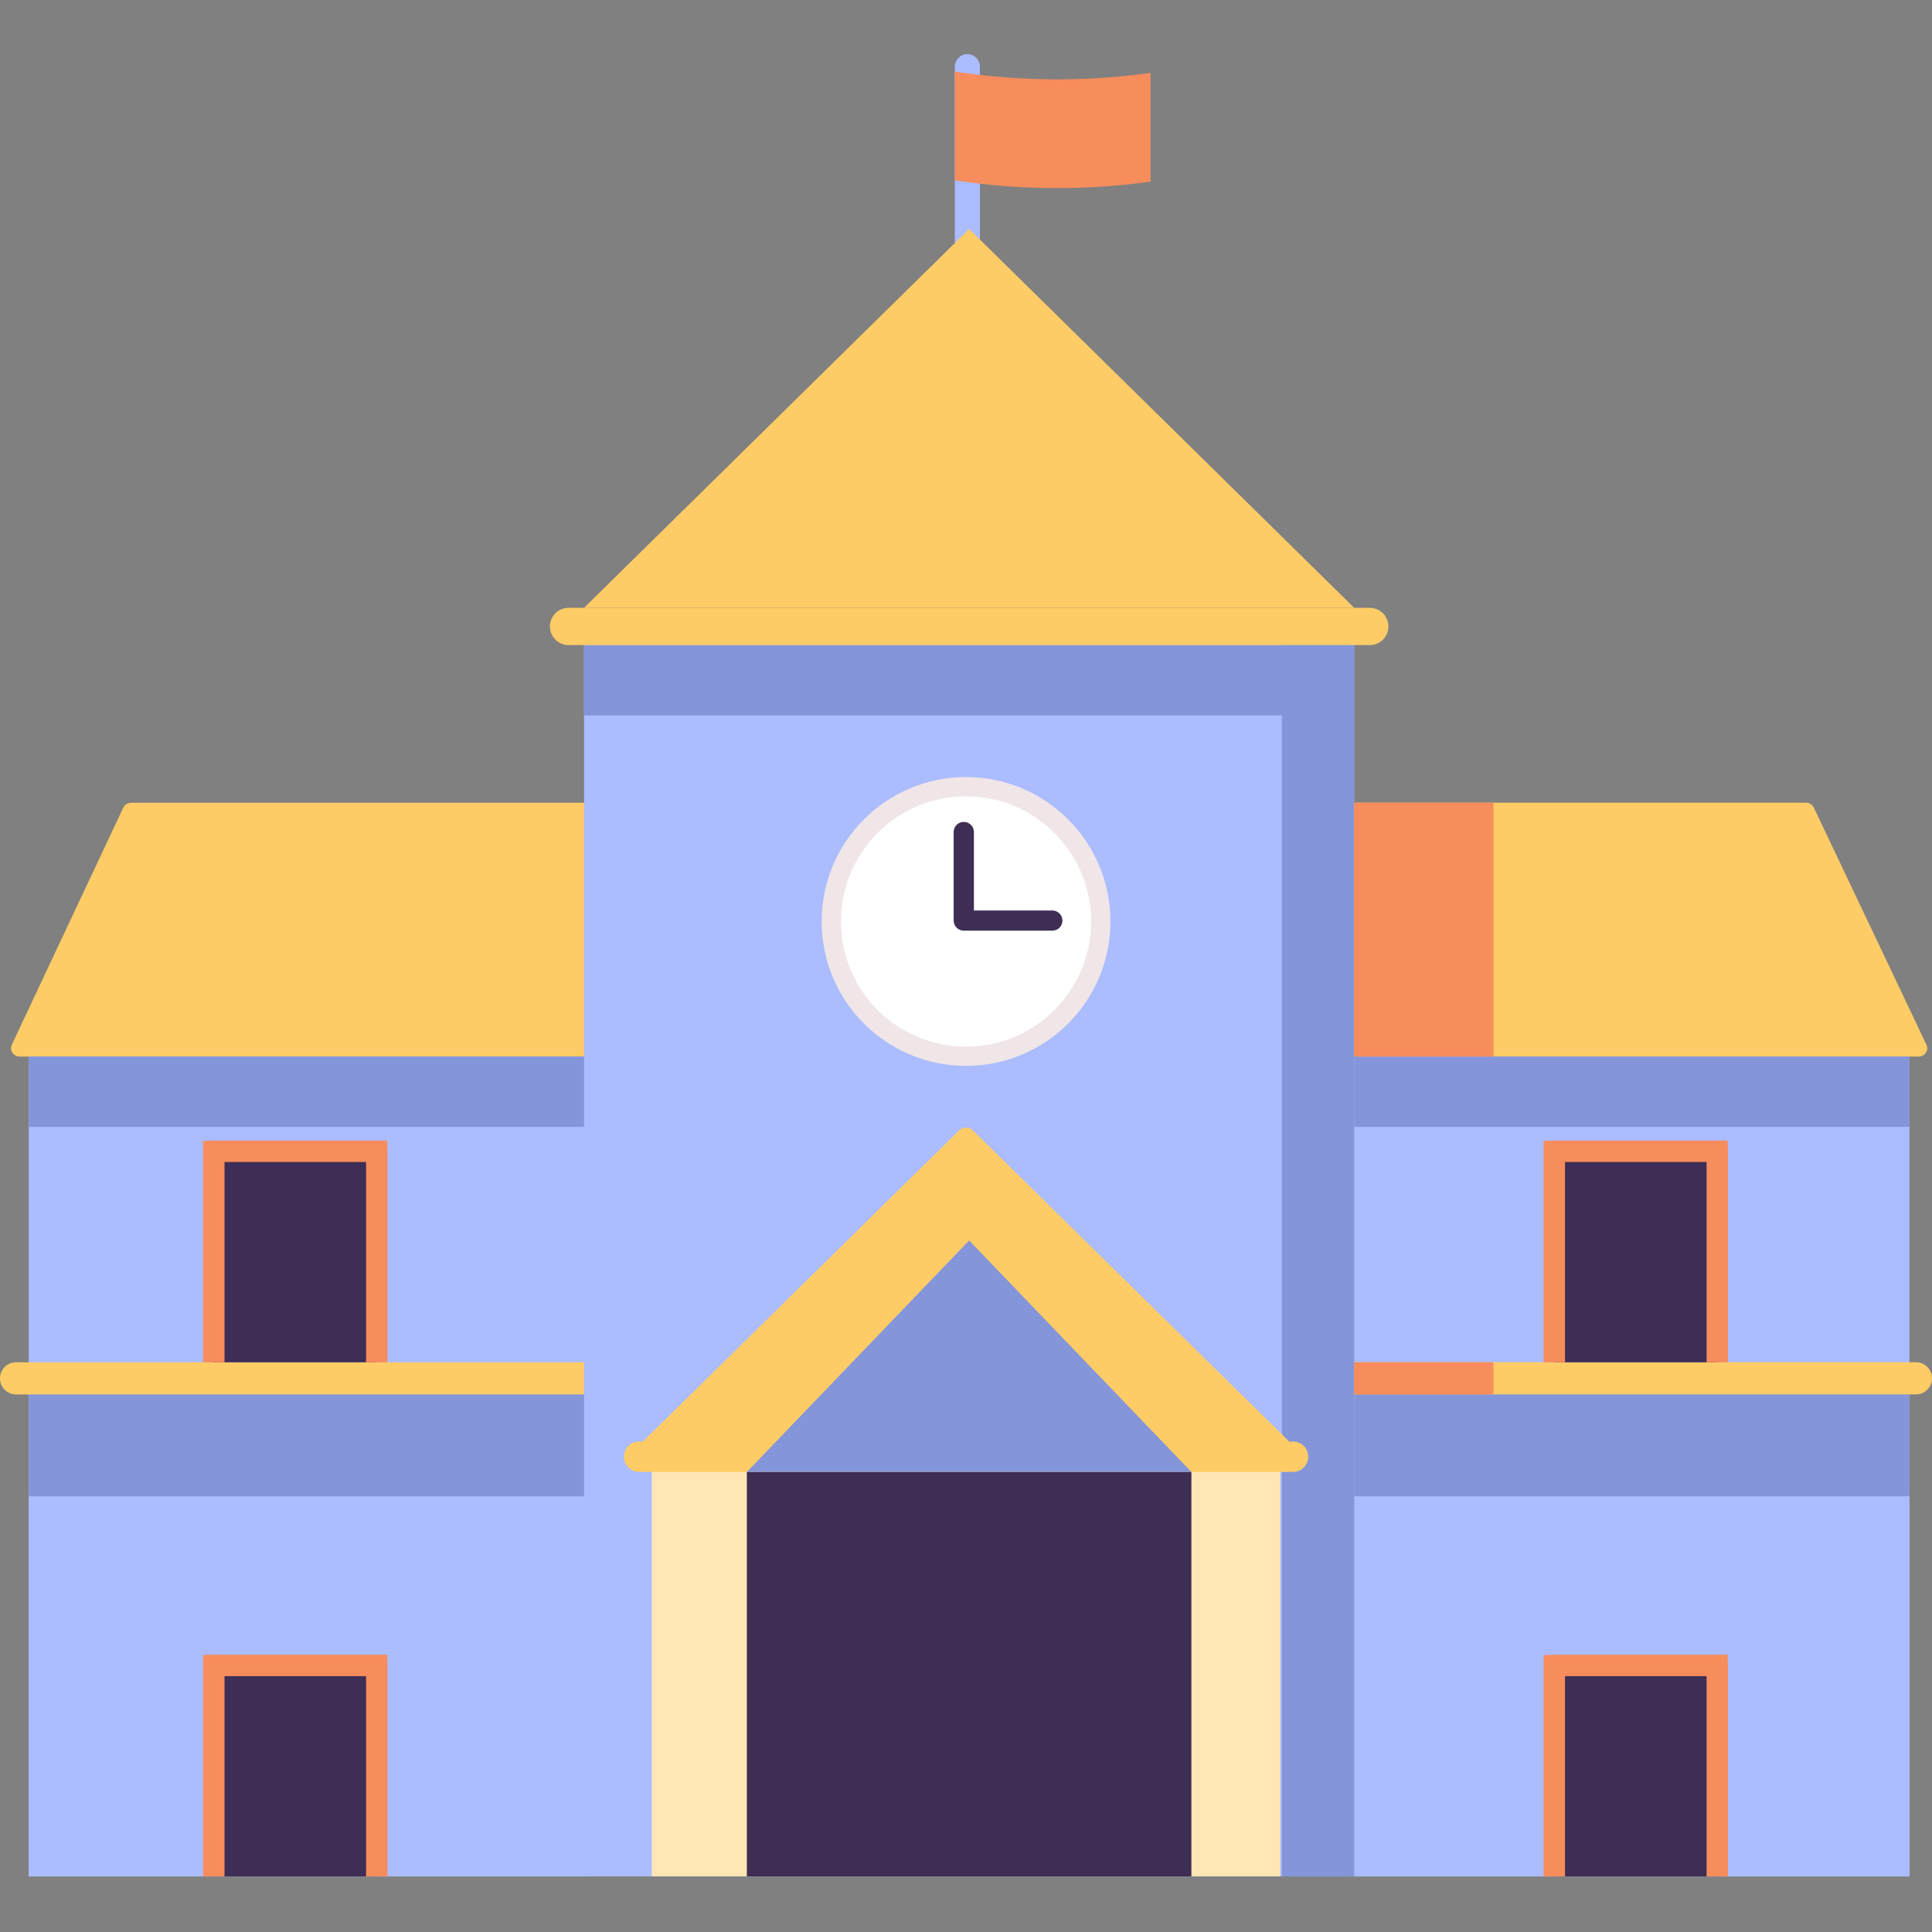 <svg xmlns="http://www.w3.org/2000/svg" width="512" height="512" viewBox="0 0 512 512" fill="none"><rect x="0" y="0" width="512" height="512" fill="#808080" stroke="none"/><g clip-path="url(#clip0_3_1358)"><path d="M506.039 280.009H357.149V497.268h148.89V280.009z" fill="#abbcff"/><path d="M508.395 280.009H351.841C350.536 280.009 349.485 279.015 349.485 277.795V214.946C349.485 213.711 350.536 212.718 351.841 212.718H478.532C479.469 212.718 480.306 213.243 480.69 214.038l29.848 62.848C511.234 278.362 510.098 280.009 508.395 280.009z" fill="#fecc66"/><path d="M162.515 214.946v62.849C162.515 279.015 161.479 280.009 160.187 280.009H5.251C3.562 280.009 2.441 278.348 3.122 276.886L32.673 214.038C33.042 213.243 33.88 212.732 34.802 212.732H160.201C161.479 212.732 162.515 213.725 162.515 214.946z" fill="#fecc66"/><path d="M156.497 280.009H7.622V497.268H156.497V280.009z" fill="#abbcff"/><path d="M506.039 365.283H358.768V497.282H506.039V365.283z" fill="#abbcff"/><path d="M156.497 280.009H7.622v18.636H156.497V280.009z" fill="#8495d9"/><path d="M506.039 280.009H357.149v18.636h148.89V280.009z" fill="#8495d9"/><path d="M154.893 365.283H7.622V497.282H154.893V365.283z" fill="#abbcff"/><path d="M156.497 365.311H7.622v31.226H156.497V365.311z" fill="#8495d9"/><path d="M506.039 365.312H357.15v31.225H506.039V365.312z" fill="#8495d9"/><path d="M512 365.269C512 366.447 511.532 367.511 510.751 368.278 509.985 369.058 508.92 369.527 507.742 369.527H349.485V361.011H507.742C510.098 361.011 512 362.927 512 365.269z" fill="#fecc66"/><path d="M162.515 369.541V361.025H4.258C1.902 361.025.0 362.927.0 365.283S1.902 369.541 4.258 369.541H162.515z" fill="#fecc66"/><path d="M358.867 166.021H154.779V497.268H358.867V166.021z" fill="#abbcff"/><path d="M358.881 166.021H339.706V497.268h19.175V166.021z" fill="#8495d9"/><path d="M339.28 389.525H172.72V497.254H339.28V389.525z" fill="#ffe6b5"/><path d="M315.733 389.525H197.928V497.254H315.733V389.525z" fill="#3e2d54"/><path d="M358.867 170.961H154.779v18.636H358.867V170.961z" fill="#8495d9"/><path d="M455.098 305.103h-43.19v55.922h43.19V305.103z" fill="#3e2d54"/><path d="M99.851 305.103H56.66v55.922H99.851V305.103z" fill="#3e2d54"/><path d="M455.098 441.36h-43.19v55.922h43.19V441.36z" fill="#3e2d54"/><path d="M99.851 441.36H56.66v55.922H99.851V441.36z" fill="#3e2d54"/><path d="M102.689 497.282H97.012V444.199H59.499v53.083H53.821V438.607L56.745 438.521H102.59L102.689 441.445v55.837z" fill="#f78d5c"/><path d="M102.689 361.025H97.012V307.942H59.499v53.083H53.821V302.349L56.745 302.264H102.59L102.689 305.188v55.837z" fill="#f78d5c"/><path d="M457.937 497.282h-5.678V444.199H414.746v53.083H409.069V438.607L412.007 438.521h45.845L457.937 441.445v55.837z" fill="#f78d5c"/><path d="M457.937 361.025h-5.678V307.942H414.746v53.083H409.069V302.349L412.007 302.264h45.845L457.937 305.188v55.837z" fill="#f78d5c"/><path d="M256.362 14.336C258.193 14.336 259.683 15.826 259.683 17.657V87.091C259.683 88.922 258.193 90.413 256.362 90.413 254.531 90.413 253.041 88.922 253.041 87.091V17.657C253.041 15.826 254.531 14.336 256.362 14.336z" fill="#abbcff"/><path d="M253.041 18.977C269.987 21.56 287.204 21.702 304.194 19.417L304.903 19.318V48.131L304.194 48.23C287.204 50.529 269.987 50.373 253.041 47.79V18.977z" fill="#f78d5c"/><path d="M256.83 60.677 154.779 161.082H358.881L256.83 60.677z" fill="#fecc66"/><path d="M254.19 299.553 170.775 381.62C169.129 383.238 170.279 386.034 172.592 386.034h166.83C341.735 386.034 342.871 383.238 341.239 381.62l-83.43-82.067C256.816 298.56 255.198 298.56 254.19 299.553z" fill="#fecc66"/><path d="M145.738 166.021C145.738 163.296 147.952 161.082 150.678 161.082H362.997C365.722 161.082 367.937 163.296 367.937 166.021 367.937 168.746 365.722 170.96 362.997 170.96H150.678C147.938 170.96 145.738 168.746 145.738 166.021z" fill="#fecc66"/><path d="M165.339 386.048C165.339 383.82 167.142 382.017 169.37 382.017H342.658C344.886 382.017 346.689 383.82 346.689 386.048S344.886 390.079 342.658 390.079H169.37C167.142 390.079 165.339 388.262 165.339 386.048z" fill="#fecc66"/><path d="M256.831 328.735l-58.903 61.344H315.733l-58.902-61.344z" fill="#8495d9"/><path d="M256.007 282.464c21.134.0 38.266-17.132 38.266-38.265.0-21.134-17.132-38.266-38.266-38.266-21.133.0-38.265 17.132-38.265 38.266.0 21.133 17.132 38.265 38.265 38.265z" fill="#f0e6e7"/><path d="M256.007 277.355c18.312.0 33.156-14.845 33.156-33.156.0-18.312-14.844-33.156-33.156-33.156-18.311.0-33.155 14.844-33.155 33.156.0 18.311 14.844 33.156 33.155 33.156z" fill="#fff"/><path d="M278.873 246.64H255.411C253.935 246.64 252.729 245.448 252.729 243.958V220.496C252.729 219.02 253.921 217.813 255.411 217.813S258.094 219.006 258.094 220.496v20.793h20.779C280.349 241.289 281.555 242.482 281.555 243.972 281.555 245.462 280.349 246.64 278.873 246.64z" fill="#3e2d54"/><path d="M395.784 361.011H358.881V369.527h36.903V361.011z" fill="#f78d5c"/><path d="M395.784 212.718H358.881v67.291h36.903V212.718z" fill="#f78d5c"/></g><defs><clipPath id="clip0_3_1358"><rect width="512" height="512" fill="#fff"/></clipPath></defs></svg>